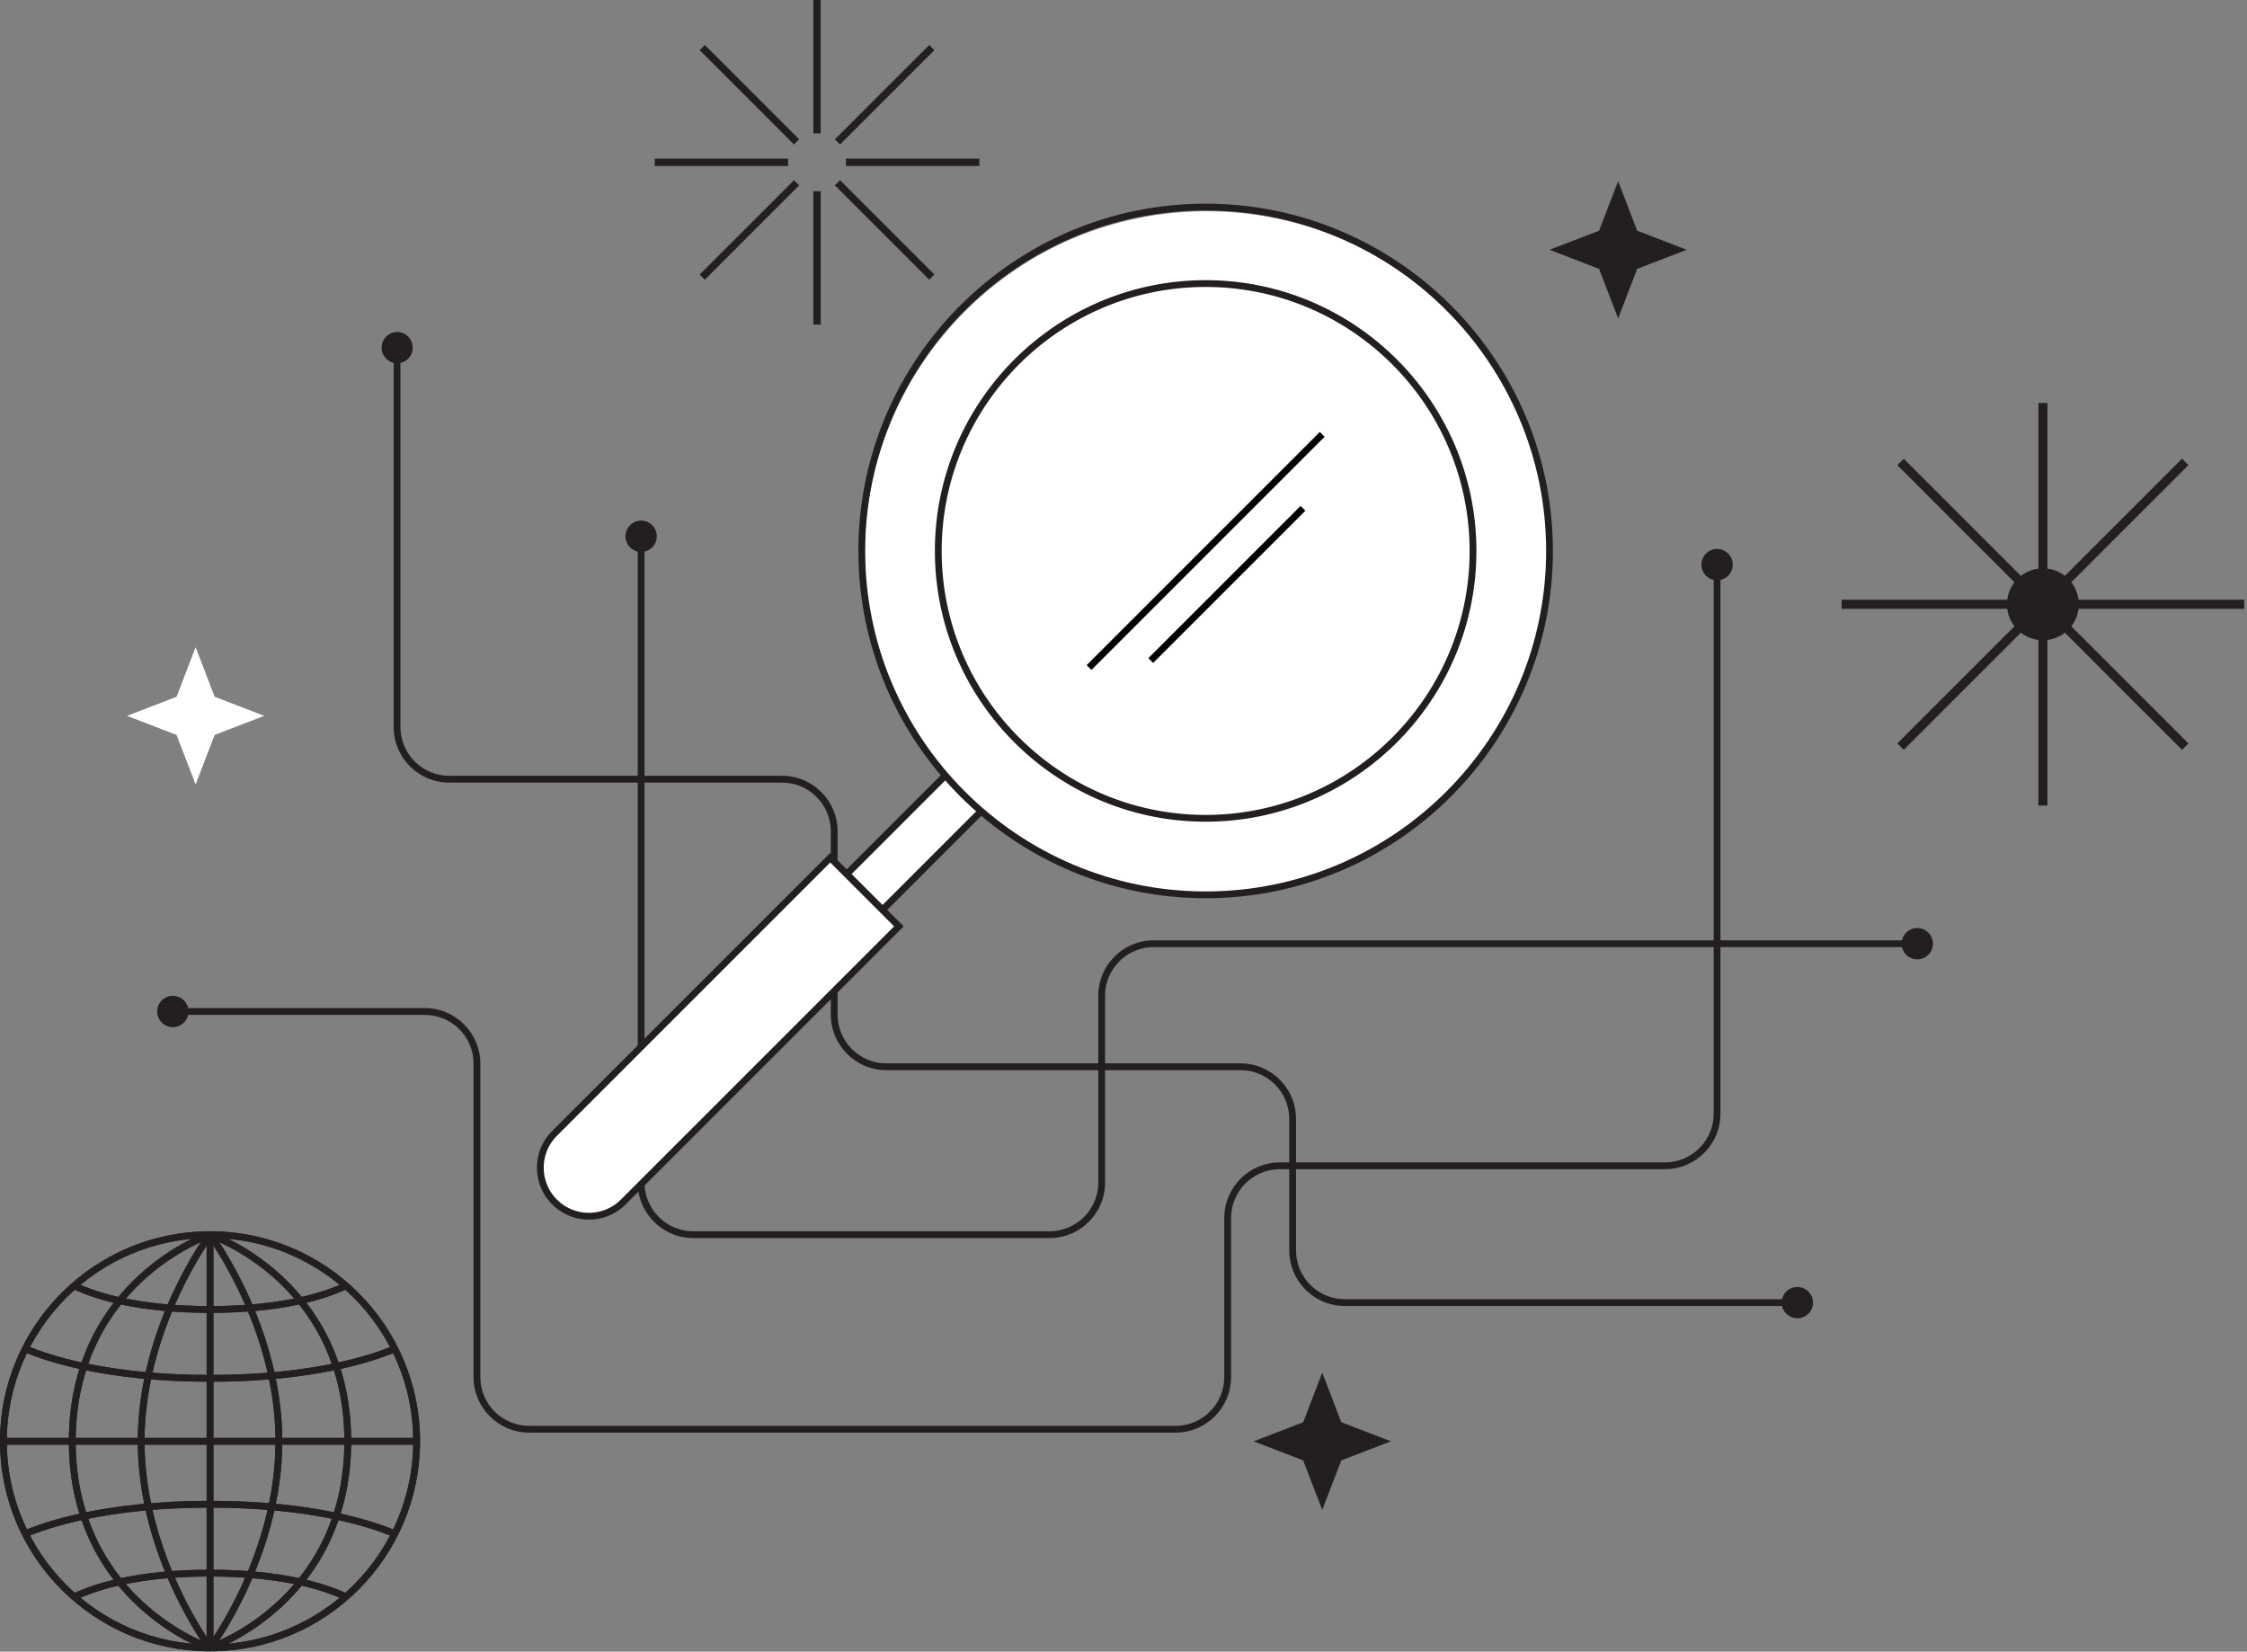<svg xmlns="http://www.w3.org/2000/svg" width="585" height="430" fill="none"><rect width="100%" height="100%" fill="#808080" stroke="none"/><path fill="#fff" d="m220.637 227.5 25.5-25 9.5 8.5-25.5 26-9.5-9.5z"/><path fill="#fff" fill-rule="evenodd" d="M314.137 233c49.153 0 89-39.847 89-89s-39.847-89-89-89c-49.154 0-89 39.847-89 89s39.846 89 89 89z" clip-rule="evenodd"/><path fill="#231F20" d="M.885 374.35h107.59v1.768H.885v-1.768z"/><path fill="#231F20" d="M53.795 321.44h1.768v107.591h-1.768V321.44z"/><path fill="#231F20" d="m55.385 429.562-1.412-1.065c.177-.235 17.754-23.902 17.754-53.262 0-29.361-17.576-53.028-17.754-53.263l1.412-1.065c.181.24 18.11 24.359 18.11 54.328 0 29.968-17.928 54.087-18.11 54.327z"/><path fill="#231F20" d="M54.68 429.914C24.53 429.914 0 405.385 0 375.235c0-30.15 24.53-54.68 54.68-54.68s54.679 24.53 54.679 54.68-24.53 54.679-54.68 54.679zm0-107.591c-29.176 0-52.912 23.736-52.912 52.912 0 29.175 23.736 52.911 52.911 52.911 29.176 0 52.912-23.736 52.912-52.911 0-29.177-23.736-52.912-52.911-52.912z"/><path fill="#231F20" d="m54.96 429.868-.562-1.677c.089-.03 8.943-3.062 17.67-11.088 8.025-7.38 17.59-20.635 17.59-41.869 0-21.268-9.595-34.535-17.645-41.919-8.726-8.005-17.527-11.008-17.614-11.038l.561-1.676c.374.124 9.248 3.154 18.25 11.411 8.31 7.624 18.218 21.312 18.218 43.222 0 21.911-9.908 35.598-18.219 43.222-9.001 8.257-17.875 11.287-18.249 11.412z"/><path fill="#231F20" d="M53.974 429.562c-.181-.24-18.11-24.359-18.11-54.327 0-29.969 17.929-54.088 18.11-54.328l1.412 1.065c-.178.235-17.754 23.902-17.754 53.263 0 29.36 17.577 53.027 17.754 53.262l-1.412 1.065z"/><path fill="#231F20" d="M54.399 429.868c-.374-.125-9.248-3.154-18.25-11.412-8.31-7.624-18.218-21.31-18.218-43.222 0-21.911 9.908-35.598 18.219-43.222 9-8.256 17.875-11.287 18.249-11.411l.562 1.676c-.09.031-8.943 3.063-17.67 11.088-8.025 7.381-17.59 20.636-17.59 41.869 0 21.234 9.565 34.489 17.59 41.869 8.726 8.026 17.58 11.058 17.67 11.088l-.562 1.677z"/><path fill="#231F20" d="M102.443 400.14c-5.35-2.297-20.71-7.639-47.763-7.639-27.052 0-42.413 5.342-47.762 7.638l-.698-1.624c5.45-2.34 21.08-7.783 48.46-7.783 27.381 0 43.011 5.443 48.46 7.783l-.697 1.625zm-82.791 16.398-.753-1.6c6.075-2.862 17.213-6.272 35.78-6.272 18.466 0 29.58 3.377 35.65 6.211l-.747 1.603c-5.91-2.758-16.762-6.046-34.903-6.046-18.24 0-29.116 3.319-35.027 6.104zm35.028-56.803c-27.38 0-43.01-5.442-48.46-7.782l.698-1.625c5.349 2.296 20.71 7.639 47.762 7.639 27.053 0 42.414-5.343 47.763-7.639l.697 1.624c-5.449 2.341-21.079 7.783-48.46 7.783zm0-17.931c-18.57 0-29.708-3.411-35.782-6.273l.754-1.599c5.91 2.784 16.785 6.104 35.028 6.104 18.14 0 28.993-3.288 34.902-6.047l.748 1.603c-6.072 2.834-17.185 6.212-35.65 6.212zM.885 374.35h107.59v1.768H.885v-1.768z"/><path fill="#231F20" d="M53.795 321.44h1.768v107.591h-1.768V321.44z"/><path fill="#231F20" d="m55.385 429.562-1.412-1.065c.177-.235 17.754-23.902 17.754-53.262 0-29.361-17.576-53.028-17.754-53.263l1.412-1.065c.181.24 18.11 24.359 18.11 54.328 0 29.968-17.928 54.087-18.11 54.327z"/><path fill="#231F20" d="M54.68 429.914C24.53 429.914 0 405.385 0 375.235c0-30.15 24.53-54.68 54.68-54.68s54.679 24.53 54.679 54.68-24.53 54.679-54.68 54.679zm0-107.591c-29.176 0-52.912 23.736-52.912 52.912 0 29.175 23.736 52.911 52.911 52.911 29.176 0 52.912-23.736 52.912-52.911 0-29.177-23.736-52.912-52.911-52.912z"/><path fill="#231F20" d="m54.96 429.868-.562-1.677c.089-.03 8.943-3.062 17.67-11.088 8.025-7.38 17.59-20.635 17.59-41.869 0-21.268-9.595-34.535-17.645-41.919-8.726-8.005-17.527-11.008-17.614-11.038l.561-1.676c.374.124 9.248 3.154 18.25 11.411 8.31 7.624 18.218 21.312 18.218 43.222 0 21.911-9.908 35.598-18.219 43.222-9.001 8.257-17.875 11.287-18.249 11.412z"/><path fill="#231F20" d="M53.974 429.562c-.181-.24-18.11-24.359-18.11-54.327 0-29.969 17.929-54.088 18.11-54.328l1.412 1.065c-.178.235-17.754 23.902-17.754 53.263 0 29.36 17.577 53.027 17.754 53.262l-1.412 1.065z"/><path fill="#231F20" d="M54.399 429.868c-.374-.125-9.248-3.154-18.25-11.412-8.31-7.624-18.218-21.31-18.218-43.222 0-21.911 9.908-35.598 18.219-43.222 9-8.256 17.875-11.287 18.249-11.411l.562 1.676c-.09.031-8.943 3.063-17.67 11.088-8.025 7.381-17.59 20.636-17.59 41.869 0 21.234 9.565 34.489 17.59 41.869 8.726 8.026 17.58 11.058 17.67 11.088l-.562 1.677z"/><path fill="#231F20" d="M102.443 400.14c-5.35-2.297-20.71-7.639-47.763-7.639-27.052 0-42.413 5.342-47.762 7.638l-.698-1.624c5.45-2.34 21.08-7.783 48.46-7.783 27.381 0 43.011 5.443 48.46 7.783l-.697 1.625zm-82.791 16.398-.753-1.6c6.075-2.862 17.213-6.272 35.78-6.272 18.466 0 29.58 3.377 35.65 6.211l-.747 1.603c-5.91-2.758-16.762-6.046-34.903-6.046-18.24 0-29.116 3.319-35.027 6.104zm35.028-56.803c-27.38 0-43.01-5.442-48.46-7.782l.698-1.625c5.349 2.296 20.71 7.639 47.762 7.639 27.053 0 42.414-5.343 47.763-7.639l.697 1.624c-5.449 2.341-21.079 7.783-48.46 7.783zm0-17.931c-18.57 0-29.708-3.411-35.782-6.273l.754-1.599c5.91 2.784 16.785 6.104 35.028 6.104 18.14 0 28.993-3.288 34.902-6.047l.748 1.603c-6.072 2.834-17.185 6.212-35.65 6.212zm413.185-1.793H350.111c-7.973 0-14.459-6.486-14.459-14.458v-34.249c0-6.997-5.692-12.69-12.689-12.69h-92.208c-7.973 0-14.458-6.486-14.458-14.459v-47.719c0-6.997-5.693-12.69-12.69-12.69h-86.66c-7.973 0-14.459-6.487-14.459-14.459V90.503h1.768v98.784c0 6.997 5.693 12.69 12.691 12.69h86.659c7.973 0 14.459 6.486 14.459 14.459v47.719c0 6.998 5.693 12.69 12.69 12.69h92.207c7.973 0 14.458 6.486 14.458 14.459v34.249c0 6.997 5.693 12.69 12.69 12.69h117.755v1.768z"/><path fill="#231F20" d="M306.049 372.981h-168.3c-7.973 0-14.458-6.486-14.458-14.458V276.91c0-6.997-5.693-12.69-12.69-12.69H44.939v-1.769h65.662c7.972 0 14.458 6.486 14.458 14.459v81.614c0 6.997 5.693 12.689 12.69 12.689h168.3c6.997 0 12.689-5.692 12.689-12.689V317.09c0-7.973 6.487-14.459 14.459-14.459h100.267c6.997 0 12.69-5.692 12.69-12.69v-142.94h1.768v142.94c0 7.973-6.486 14.459-14.458 14.459H333.197c-6.997 0-12.69 5.692-12.69 12.69v41.434c0 7.972-6.486 14.457-14.458 14.457z"/><path fill="#231F20" d="M273.243 322.323h-92.754c-7.973 0-14.458-6.486-14.458-14.458v-168.25h1.768v168.25c0 6.997 5.693 12.69 12.69 12.69h92.754c6.997 0 12.69-5.693 12.69-12.69v-48.603c0-7.972 6.486-14.459 14.459-14.459h198.765v1.769H300.392c-6.997 0-12.691 5.693-12.691 12.69v48.603c.001 7.972-6.485 14.458-14.458 14.458zm173.795-171.246a4.077 4.077 0 1 0 0-8.154 4.077 4.077 0 0 0 0 8.154z"/><path fill="#231F20" d="M499.157 249.765a4.076 4.076 0 1 0 0-8.152 4.076 4.076 0 0 0 0 8.152zm-31.292 93.439a4.077 4.077 0 1 0 0-8.153 4.077 4.077 0 0 0 0 8.153zM44.938 267.413a4.077 4.077 0 1 0 0-8.153 4.077 4.077 0 0 0 0 8.153zm121.977-123.721a4.077 4.077 0 1 0 0-8.154 4.077 4.077 0 0 0 0 8.154zM103.372 94.58a4.077 4.077 0 1 0 0-8.154 4.077 4.077 0 0 0 0 8.153zm210.515 119.346c-38.869 0-70.491-31.622-70.491-70.491s31.622-70.492 70.491-70.492 70.492 31.623 70.492 70.492-31.623 70.491-70.492 70.491zm0-139.214c-37.894 0-68.723 30.829-68.723 68.723s30.829 68.723 68.723 68.723 68.723-30.829 68.723-68.723-30.829-68.723-68.723-68.723z"/><path fill="#231F20" d="M313.887 233.848c-49.853 0-90.411-40.559-90.411-90.412 0-49.853 40.558-90.412 90.411-90.412s90.412 40.559 90.412 90.412c0 49.853-40.559 90.412-90.412 90.412zm0-179.055c-48.878 0-88.643 39.765-88.643 88.643s39.765 88.643 88.643 88.643 88.643-39.765 88.643-88.643-39.765-88.643-88.643-88.643z"/><path fill="#000" d="m282.902 173.166 60.709-60.709 1.251 1.25-60.709 60.709-1.251-1.25zm16.075-1.825 39.621-39.621 1.25 1.251-39.621 39.621-1.25-1.251z"/><path fill="#231F20" d="m229.742 238.135-10.555-10.555 26.288-26.288 1.251 1.251-25.038 25.037 8.054 8.054 25.038-25.037 1.25 1.25-26.288 26.288z"/><path fill="#fff" d="m216.152 223.296 17.876 17.876-71.769 71.769c-4.936 4.937-12.94 4.937-17.876 0-4.936-4.936-4.936-12.94 0-17.876l71.769-71.769z"/><path fill="#231F20" d="M153.321 317.521a13.48 13.48 0 0 1-9.563-3.955 13.432 13.432 0 0 1-3.962-9.563c0-3.612 1.407-7.009 3.962-9.563l72.393-72.394 19.128 19.127-72.395 72.393a13.48 13.48 0 0 1-9.563 3.955zm62.83-92.974-71.143 71.143a11.68 11.68 0 0 0-3.443 8.313c0 3.14 1.222 6.093 3.443 8.313 4.584 4.583 12.042 4.583 16.626 0l71.143-71.143-16.626-16.626zm-4.389-174.801v34.779h1.903V49.746a7.474 7.474 0 0 1-1.903 0zm1.902-14.967V0h-1.903v34.779c.313-.04.629-.063.952-.063.322.001.639.024.951.063zm6.532 8.434h34.778V41.31h-34.778c.039.312.062.63.062.952 0 .322-.023.64-.062.95zM205.23 41.31h-34.778v1.903h34.778a7.655 7.655 0 0 1-.062-.951c0-.323.023-.64.062-.952zm2.864-5.011-24.592-24.592-1.345 1.345 24.592 24.592a7.61 7.61 0 0 1 1.345-1.345zm9.238 11.928 24.592 24.592 1.345-1.345-24.592-24.592a7.628 7.628 0 0 1-1.345 1.345zm1.345-10.583 24.592-24.592-1.345-1.345-24.592 24.592c.503.39.954.842 1.345 1.345zm-11.928 9.238-24.592 24.592 1.345 1.345 24.592-24.592a7.628 7.628 0 0 1-1.345-1.345z"/><path fill="#fff" d="m50.928 168.504 4.964 12.898 12.898 4.964-12.898 4.963-4.964 12.898-4.968-12.893-12.894-4.968 12.899-4.964 4.963-12.898z"/><path fill="#231F20" d="m344.242 357.375 4.963 12.898 12.899 4.964-12.899 4.963-4.963 12.898-4.968-12.893-12.893-4.968 12.898-4.964 4.963-12.898zm77.034-310.207 4.964 12.899 12.898 4.963-12.898 4.963-4.964 12.899-4.968-12.894-12.893-4.968 12.898-4.963 4.963-12.899zm109.41 57.744h2.359v104.815h-2.359V104.912z"/><path fill="#231F20" d="M584.273 156.141v2.358H479.458v-2.358h104.815z"/><path fill="#231F20" d="m493.967 121.099 1.668-1.668 74.115 74.115-1.668 1.668-74.115-74.115z"/><path fill="#231F20" d="m568.087 119.421 1.668 1.668-74.115 74.115-1.668-1.668 74.115-74.115z"/><path fill="#231F20" d="M531.866 166.677a9.356 9.356 0 0 0 9.356-9.357 9.356 9.356 0 0 0-9.356-9.356 9.356 9.356 0 1 0 0 18.713z"/></svg>